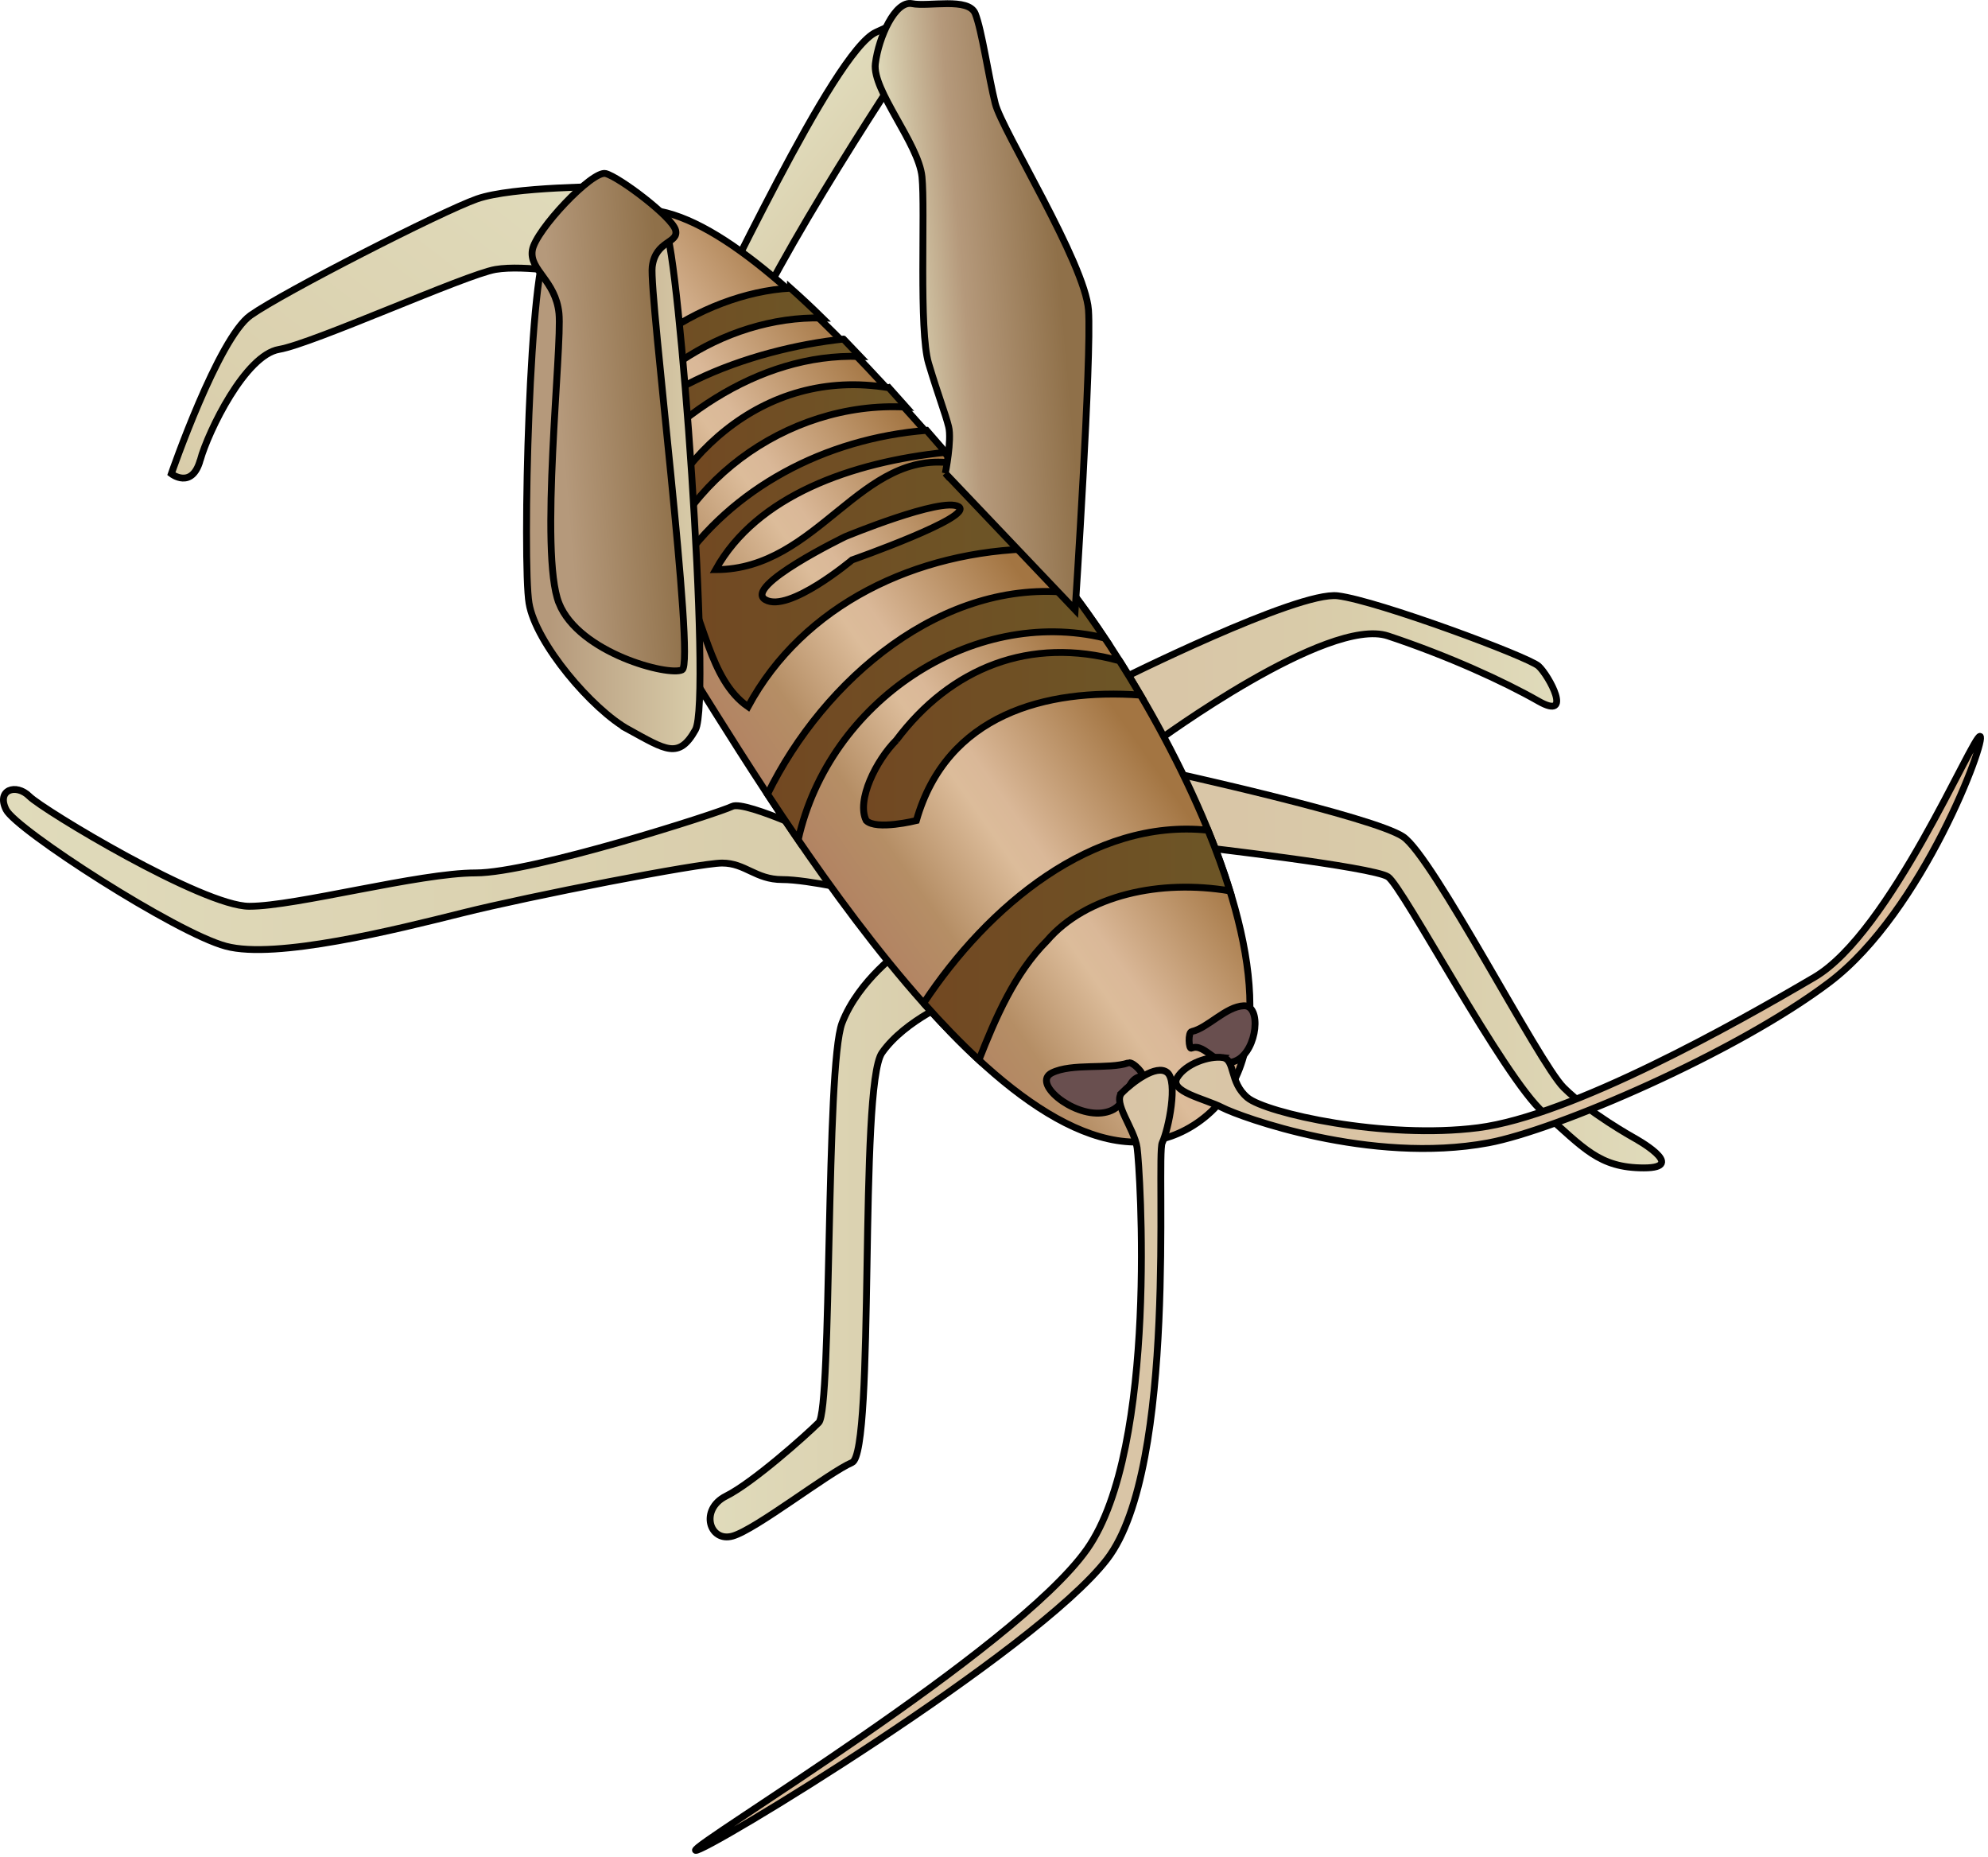 
        <svg xmlns:rdf="http://www.w3.org/1999/02/22-rdf-syntax-ns#" xmlns="http://www.w3.org/2000/svg" xmlns:cc="http://creativecommons.org/ns#" xmlns:xlink="http://www.w3.org/1999/xlink" xmlns:dc="http://purl.org/dc/elements/1.1/" x="0px" y="0px" width="501" height="468" viewBox="0 0 501 468" xml:space="preserve">
            <title>Daihinibaenetes giganteus (Giant Sand Treader Camel Cricket)</title>
            <desc xmlns:ian_image_library="https://ian.umces.edu/media-library/">
                <ian_image_library:title>Daihinibaenetes giganteus (Giant Sand Treader Camel Cricket)</ian_image_library:title>
                <ian_image_library:descr>Illustration of Daihinibaenetes giganteus (Giant Sand Treader Camel Cricket)</ian_image_library:descr>
                <ian_image_library:scene>
                    <ian_image_library:contains>giant, streader, camel, cricket, Arthropoda, Mandibulata, Insecta, Orthoptera, Ensifera, Rhaphidophoridae, Daihinibaenetes, giganteus</ian_image_library:contains>
                    <ian_image_library:when>2004-08-25</ian_image_library:when>
                </ian_image_library:scene>
            </desc>
            
 <defs></defs>
 <linearGradient id="ian_symbols_aca866839f912c84addc9a4e99235bee" y2="-435.09" gradientUnits="userSpaceOnUse" x2="-282.28" gradientTransform="matrix(-.777 -.629 .629 -.777 269.21 -457.8)" y1="-435.09" x1="-254.41">
  <stop stop-color="#E0DBBB" offset="0"/>
  <stop stop-color="#D9CDAA" offset="1"/>
 </linearGradient>
 <path stroke="#000" stroke-width="1.728" d="m184.86 92.227c5.171-18.438 39.007-70.326 47.986-83.429 8.981-13.123-1.229-5.502-12.057-.682-10.807 4.803-40.226 69.303-45.879 78.325-5.65 8.993 4.77 24.249 9.95 5.786z" fill="url(#ian_symbols_aca866839f912c84addc9a4e99235bee)"/>
 <linearGradient id="ian_symbols_aeb15ebea1865ac405608e46bbcd2f82" y2="168.44" gradientUnits="userSpaceOnUse" x2="281.51" y1="168.44" x1="392.31">
  <stop stop-color="#E0DBBB" offset="0"/>
  <stop stop-color="#D9CDAA" offset=".483"/>
  <stop stop-color="#D9C6A7" offset=".865"/>
 </linearGradient>
 <path stroke="#000" stroke-width="1.728" d="m281.51 171.64s45.519-22.766 55.631-21.507c10.112 1.262 47.955 15.333 50.588 17.703 2.612 2.359 8.844 13.896 0 8.85-8.856-5.046-22.77-11.395-37.938-16.44-15.179-5.046-58.165 26.553-58.165 26.553l-10.11-15.15z" fill="url(#ian_symbols_aeb15ebea1865ac405608e46bbcd2f82)"/>
 <linearGradient id="ian_symbols_7b9aeeb5c322289451138e78c3479a61" y2="244.34" gradientUnits="userSpaceOnUse" x2="294.16" y1="244.34" x1="418.76">
  <stop stop-color="#E0DBBB" offset="0"/>
  <stop stop-color="#D9CDAA" offset=".483"/>
  <stop stop-color="#D9C6A7" offset=".865"/>
 </linearGradient>
 <path stroke="#000" stroke-width="1.728" d="m294.16 194.39s51.851 11.375 59.432 16.441c7.584 5.066 34.144 56.91 40.465 63.215 6.313 6.328 17.7 12.657 17.7 12.657s13.909 7.591 2.524 7.591c-11.378 0-15.175-5.066-25.287-13.92-10.115-8.85-35.402-56.886-39.196-59.431-3.787-2.521-48.046-7.587-48.046-7.587l-7.58-18.96z" fill="url(#ian_symbols_7b9aeeb5c322289451138e78c3479a61)"/>
 <linearGradient id="ian_symbols_5f18d4942321c664759629b694b7b6d8" y2="313.28" gradientUnits="userSpaceOnUse" x2="240.74" y1="313.28" x1="178.95">
  <stop stop-color="#E0DBBB" offset="0"/>
  <stop stop-color="#D8CCAA" offset="1"/>
 </linearGradient>
 <path stroke="#000" stroke-width="1.728" d="m227.32 239.29s-10.895 7.554-15.104 18.473c-4.192 10.895-2.504 97.335-5.876 100.7-3.365 3.351-16.664 15.179-23.377 18.529-6.713 3.359-4.202 11.753 1.685 10.068 5.866-1.674 24.204-16.005 30.08-18.53 5.866-2.521 1.661-94.844 7.547-103.25 5.876-8.371 18.469-13.407 18.469-13.407l-13.42-12.58z" fill="url(#ian_symbols_5f18d4942321c664759629b694b7b6d8)"/>
 <linearGradient id="ian_symbols_1f623298e0e96c740118813390f2a69e" y2="219.1" gradientUnits="userSpaceOnUse" x2="218.08" y1="219.1" x1=".864">
  <stop stop-color="#E0DBBB" offset="0"/>
  <stop stop-color="#D8CCAA" offset="1"/>
 </linearGradient>
 <path stroke="#000" stroke-width="1.728" d="m218.08 225.01s-14.25-3.372-20.964-3.372c-6.723 0-9.258-4.162-15.134-4.162s-48.661 8.381-65.446 12.58c-16.792 4.195-46.997 11.752-59.586 8.381-12.604-3.358-52.883-29.368-55.405-34.4-2.518-5.036 2.521-6.71 5.876-3.362 3.362 3.372 43.639 27.694 55.405 27.694 11.742 0 42.794-8.404 57.061-8.404 14.271 0 61.274-15.091 64.629-16.765 3.341-1.674 26.016 9.221 26.016 9.221l7.54 12.59z" fill="url(#ian_symbols_1f623298e0e96c740118813390f2a69e)"/>
 <linearGradient id="ian_symbols_b3b85b9010eed084113b945972b30913" y2="142.36" gradientUnits="userSpaceOnUse" x2="265.6" y1="195.46" x1="189.77">
  <stop stop-color="#B28363" offset="0"/>
  <stop stop-color="#B58E65" offset=".191"/>
  <stop stop-color="#DCBC9A" offset=".444"/>
  <stop stop-color="#DAB898" offset=".522"/>
  <stop stop-color="#A37542" offset=".91"/>
 </linearGradient>
 <path stroke="#000" stroke-width="1.728" d="m301.75 282.91c-40.469 27.825-101.17-70.806-126.45-111.26-25.284-40.469-46.592-92.049-25.284-113.82 26.11-26.685 88.505 60.693 108.73 78.393 20.23 17.7 83.46 118.86 43 146.69z" fill="url(#ian_symbols_b3b85b9010eed084113b945972b30913)"/>
 <linearGradient id="ian_symbols_654b72c5ed34cf44f9e552d56d8f77bc" y2="96.294" gradientUnits="userSpaceOnUse" x2="207.24" y1="96.294" x1="147.13">
  <stop stop-color="#724822" offset=".006"/>
  <stop stop-color="#6D5526" offset=".91"/>
 </linearGradient>
 <path stroke="#000" stroke-width="1.728" d="m199.2 72.613c-22.253 1.229-49.994 18.659-52.07 42.383.574 1.64 1.179 3.314 1.826 4.979 7.571-23.637 33.472-40.459 58.284-39.849-2.66-2.613-5.36-5.137-8.04-7.518z" fill="url(#ian_symbols_654b72c5ed34cf44f9e552d56d8f77bc)"/>
 <linearGradient id="ian_symbols_f7dfec0ac72aecd485c492492331ff3e" y2="106.42" gradientUnits="userSpaceOnUse" x2="216.75" y1="106.42" x1="149.11">
  <stop stop-color="#724822" offset=".006"/>
  <stop stop-color="#6D5526" offset=".91"/>
 </linearGradient>
 <path stroke="#000" stroke-width="1.728" d="m212.56 85.443c-23.356 2.478-54.871 13.484-63.444 34.968.884 2.305 1.805 4.63 2.804 6.99 15.178-21.244 38.937-38.458 64.832-37.586-1.38-1.458-2.79-2.926-4.19-4.371z" fill="url(#ian_symbols_f7dfec0ac72aecd485c492492331ff3e)"/>
 <linearGradient id="ian_symbols_e573a2080180cea4f955603abc981e88" y2="124.2" gradientUnits="userSpaceOnUse" x2="228.37" y1="124.2" x1="159.97">
  <stop stop-color="#724822" offset=".197"/>
  <stop stop-color="#6D5526" offset=".91"/>
 </linearGradient>
 <path stroke="#000" stroke-width="1.728" d="m224 97.708c-31.906-5.33-56.333 18.038-64.031 46.905 1.164 2.305 2.365 4.587 3.581 6.849 5.438-28.963 34.519-50.558 64.815-48.884-1.42-1.61-2.89-3.242-4.36-4.872z" fill="url(#ian_symbols_e573a2080180cea4f955603abc981e88)"/>
 <linearGradient id="ian_symbols_927b8e2991586f846566efeb6622a985" y2="180.32" gradientUnits="userSpaceOnUse" x2="278.4" y1="180.32" x1="193.43">
  <stop stop-color="#724822" offset=".006"/>
  <stop stop-color="#6D5526" offset=".91"/>
 </linearGradient>
 <path stroke="#000" stroke-width="1.728" d="m270.34 149.42c-32.736-3.861-62.688 21.658-76.915 50.689 2.474 3.75 5.053 7.601 7.726 11.502 7.752-34.879 43.844-58.907 77.246-50.841-2.78-4.16-5.5-7.96-8.06-11.35z" fill="url(#ian_symbols_927b8e2991586f846566efeb6622a985)"/>
 <linearGradient id="ian_symbols_b74e02d83b643b14d99a326ad785c31c" y2="186.14" gradientUnits="userSpaceOnUse" x2="287.38" y1="186.14" x1="217.61">
  <stop stop-color="#724822" offset=".006"/>
  <stop stop-color="#6D5526" offset=".91"/>
 </linearGradient>
 <path stroke="#000" stroke-width="1.728" d="m225.88 186.52c-5.063 5.066-10.122 15.179-7.584 20.245 2.521 2.525 12.64 0 12.64 0 7.655-26.789 32.679-33.313 56.447-31.616-1.745-2.97-3.503-5.863-5.269-8.644-22.47-6.22-42.48 1.68-56.24 20.02z" fill="url(#ian_symbols_b74e02d83b643b14d99a326ad785c31c)"/>
 <linearGradient id="ian_symbols_b9591a3d81ec7384ad566cc89731311e" y2="238" gradientUnits="userSpaceOnUse" x2="309.95" y1="238" x1="232.78">
  <stop stop-color="#724822" offset=".006"/>
  <stop stop-color="#6D5526" offset=".91"/>
 </linearGradient>
 <path stroke="#000" stroke-width="1.728" d="m232.78 252.77c4.597 5.144 9.245 10.004 13.919 14.321 4.208-10.646 9.045-21.922 17.112-29.989 9.987-11.634 28.709-15.57 46.136-12.613-1.563-5.056-3.433-10.177-5.529-15.287-29.06-3.07-55.5 19.14-71.64 43.57z" fill="url(#ian_symbols_b9591a3d81ec7384ad566cc89731311e)"/>
 <linearGradient id="ian_symbols_3c360608562f066419b579aeddc3f383" y2="143.25" gradientUnits="userSpaceOnUse" x2="260.9" y1="143.25" x1="170.69">
  <stop stop-color="#724822" offset=".006"/>
  <stop stop-color="#6D5526" offset=".91"/>
 </linearGradient>
 <path stroke="#000" stroke-width="1.728" d="m260.9 138.27c-.766-.763-1.485-1.458-2.16-2.045-4.374-3.838-10.605-10.93-17.963-19.398-23.914-4.141-34.454 26.715-60.423 26.715 10.365-18.668 34.339-27.106 57.966-29.564-1.566-1.806-3.169-3.652-4.816-5.536-25.604 2.056-49.194 14.517-62.816 34.894 6.997 12.306 7.904 27.856 17.831 34.738 13.88-25.73 42.4-39.29 72.38-39.8zm-67.99 12.87c-5.876-3.338 20.137-15.931 20.137-15.931s24.335-10.068 28.527-7.544c4.202 2.511-26.84 13.427-26.84 13.427s-15.96 13.41-21.83 10.04z" fill="url(#ian_symbols_3c360608562f066419b579aeddc3f383)"/>
 <path stroke="#000" stroke-width="1.728" d="m284.38 267.83c-5.039 1.694-14.26 0-19.31 2.521-5.029 2.521 5.049 10.919 12.596 10.092 7.541-.851 5.036-8.407 10.062-9.244 1.03-.18-2.15-3.76-3.35-3.37z" fill="#694F4F"/>
 <path stroke="#000" stroke-width="1.728" d="m300.33 259.94c4.014-.881 8.597-6.315 13.12-6.5 4.522-.186 3.412 11.023-1.647 13.69-5.046 2.653-7.989-4.547-11.533-3.004-.71.31-.92-4 .06-4.19z" fill="#694F4F"/>
 <linearGradient id="ian_symbols_9676abf8f6a3c2c4f587bd7fbb1a30cd" y2="-10.167" gradientUnits="userSpaceOnUse" x2="-263.62" gradientTransform="matrix(.614 -.789 .789 .614 229.35 -69.756)" y1="-10.167" x1="-138.51">
  <stop stop-color="#E0DBBB" offset="0"/>
  <stop stop-color="#D9CDAA" offset="1"/>
 </linearGradient>
 <path stroke="#000" stroke-width="1.728" d="m50.454 115.96c2.11-7.445 11.375-26.475 19.877-27.919 8.536-1.444 47.084-18.875 54.543-20.147 7.466-1.262 21.177 1.337 21.177 1.337l7.827-22.227s-24.747-.03-33.668 3.123c-8.931 3.143-48.863 23.549-57.035 29.313-8.175 5.743-19.997 39.95-19.997 39.95s5.174 4.02 7.276-3.43z" fill="url(#ian_symbols_9676abf8f6a3c2c4f587bd7fbb1a30cd)"/>
 <linearGradient id="ian_symbols_767d753989c73ae4c132f5d24564871a" y2="122.44" gradientUnits="userSpaceOnUse" x2="132.69" y1="122.44" x1="176.41">
  <stop stop-color="#D9CDAA" offset="0"/>
  <stop stop-color="#B5997B" offset=".865"/>
 </linearGradient>
 <path stroke="#000" stroke-width="1.728" d="m158.49 183.89c-9.234-5.046-23.495-21.814-25.169-31.902-1.688-10.068.01-87.287 5.039-90.659 5.022-3.338 25.993-7.523 29.351-3.338 3.355 4.186 11.742 118.33 7.547 125.9-4.2 7.54-7.53 5.04-16.77 0z" fill="url(#ian_symbols_767d753989c73ae4c132f5d24564871a)"/>
 <linearGradient id="ian_symbols_6cdcfd855a03d8f41d685c8c621cfca7" y2="105.24" gradientUnits="userSpaceOnUse" x2="174.42" y1="108.58" x1="136.18">
  <stop stop-color="#B5997B" offset=".135"/>
  <stop stop-color="#8F7049" offset=".865"/>
 </linearGradient>
 <path stroke="#000" stroke-width="1.728" d="m140.87 151.99c-5.039-12.569.837-64.629 0-73.013-.837-8.381-7.55-10.906-6.713-15.949.837-5.036 15.098-20.137 18.466-19.299 3.355.837 16.785 10.926 17.632 14.264.837 3.372-5.063 2.521-5.89 9.231-.823 6.72 10.919 99.87 7.541 101.56-3.34 1.68-26-4.2-31.04-16.79z" fill="url(#ian_symbols_6cdcfd855a03d8f41d685c8c621cfca7)"/>
 <linearGradient id="ian_symbols_680a8470da34ba3441a08adaf78a9136" y2="75.176" gradientUnits="userSpaceOnUse" x2="274.06" y1="79.379" x1="226.01">
  <stop stop-color="#E0DBBB" offset="0"/>
  <stop stop-color="#B5997B" offset=".36"/>
  <stop stop-color="#8F7049" offset=".865"/>
 </linearGradient>
 <path stroke="#000" stroke-width="1.728" d="m238.23 119.26s1.681-8.395.837-11.743c-.837-3.361-2.521-7.546-5.046-15.951-2.504-8.394-.83-38.612-1.667-47.003-.837-8.384-12.593-21.824-11.752-28.531.837-6.72 5.026-15.951 9.228-15.114 4.192.847 14.277-1.674 15.948 2.521 1.674 4.198 3.352 15.941 5.04 22.661 1.674 6.707 22.658 40.284 23.495 52.036.837 11.742-3.358 75.548-3.358 75.548l-32.73-34.43z" fill="url(#ian_symbols_680a8470da34ba3441a08adaf78a9136)"/>
 <linearGradient id="ian_symbols_c87e3e9a8f2d2e24e1d5e660f81262fe" y2="367.98" gradientUnits="userSpaceOnUse" x2="175.27" y1="367.98" x1="295.42">
  <stop stop-color="#D9C6A7" offset="0"/>
  <stop stop-color="#DCBC9A" offset="1"/>
 </linearGradient>
 <path stroke="#000" stroke-width="1.728" d="m282.77 275.33c-2.48 2.488 3.089 8.982 3.794 13.896.719 4.935 5.44 75.534-12.634 101.16-18.094 25.629-100.36 74.853-98.634 75.872 1.71 1.003 85.727-50.014 103.68-73.347 17.963-23.323 12.286-101.47 13.913-104.94 1.638-3.49 4.023-15.493 1.266-17.714-2.75-2.22-8.89 2.57-11.39 5.07z" fill="url(#ian_symbols_c87e3e9a8f2d2e24e1d5e660f81262fe)"/>
 <linearGradient id="ian_symbols_bc74596ba6d6fca4c924ff18b0d2ef2b" y2="237.47" gradientUnits="userSpaceOnUse" x2="499.13" y1="237.47" x1="296.35">
  <stop stop-color="#D9C6A7" offset="0"/>
  <stop stop-color="#DCBC9A" offset="1"/>
 </linearGradient>
 <path stroke="#000" stroke-width="1.728" d="m308.06 266.47c-3.314-.436-9.19 1.488-11.381 5.056-2.181 3.588 6.956 5.306 11.381 7.591 4.422 2.281 37.316 14.372 67.019 8.86 17.041-3.163 62.415-22.628 85.98-40.469 23.579-17.852 39.728-61.595 37.938-61.966-1.779-.368-22.577 49.43-41.726 60.693-19.859 11.678-61.149 34.903-84.735 37.937-23.556 3.021-53.46-3.686-58.158-7.58-4.68-3.9-3-9.69-6.32-10.12z" fill="url(#ian_symbols_bc74596ba6d6fca4c924ff18b0d2ef2b)"/>
</svg>
